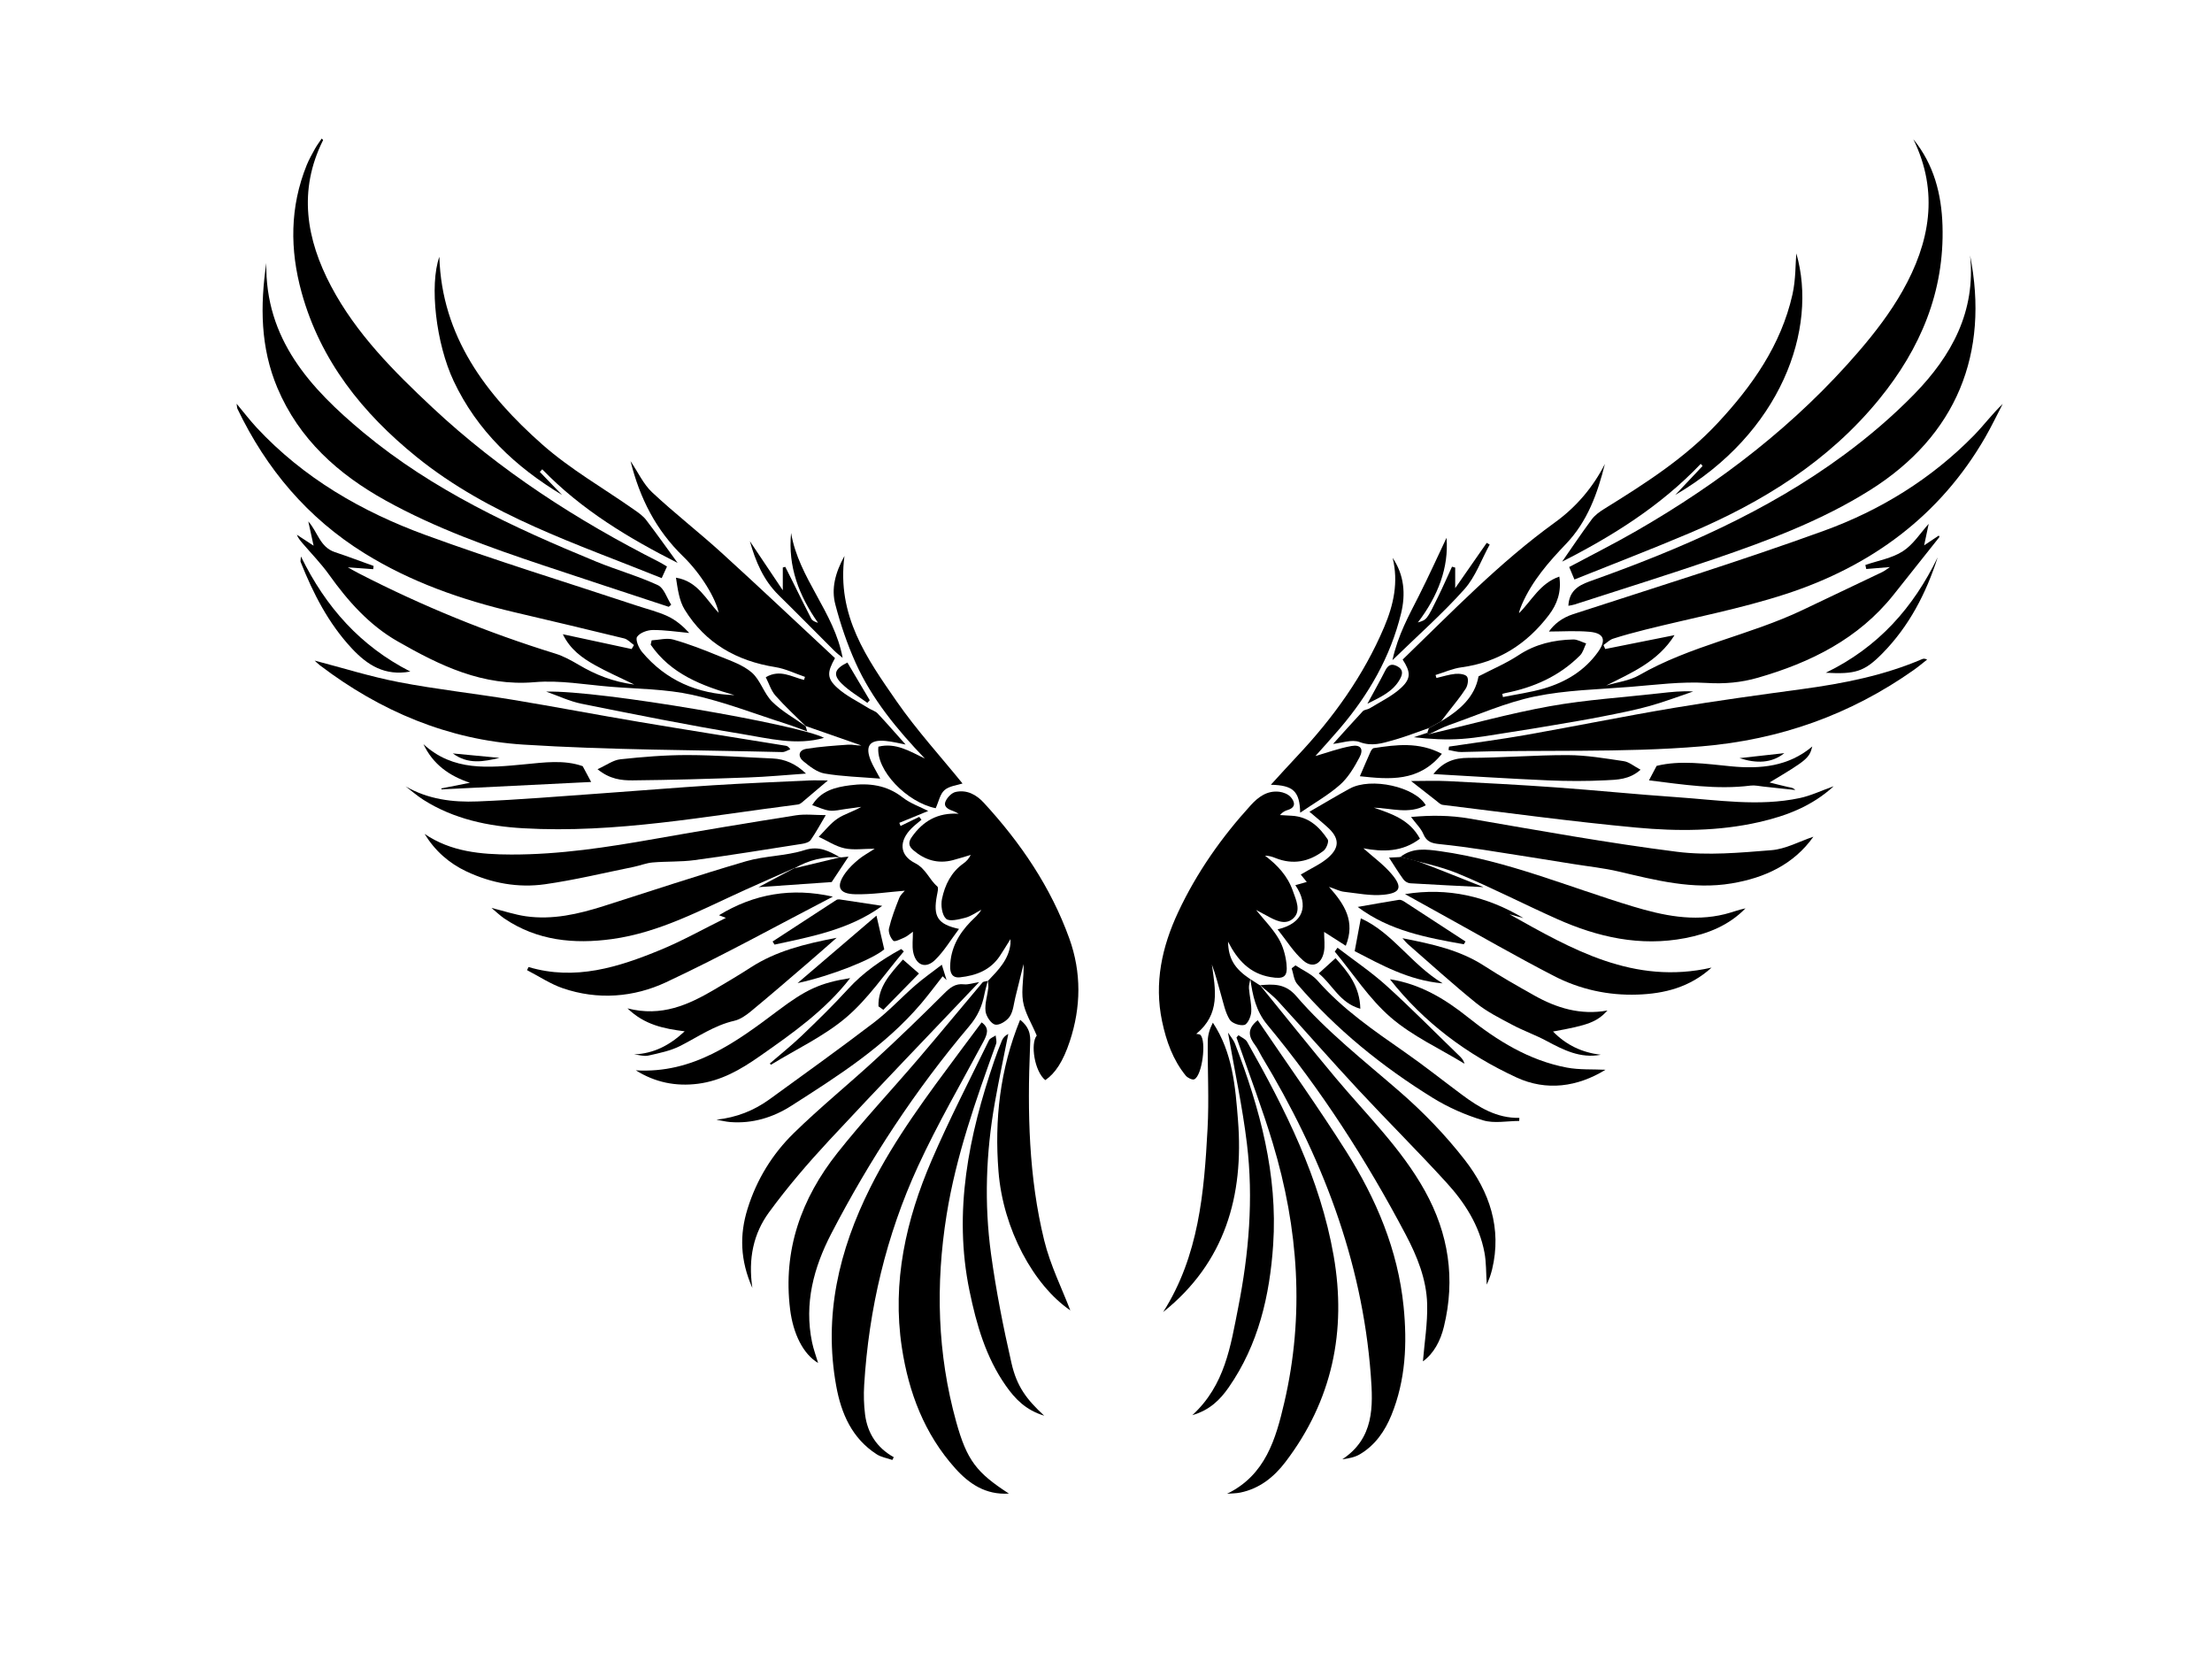 <?xml version="1.0" encoding="UTF-8"?><svg id="a" xmlns="http://www.w3.org/2000/svg" viewBox="0 0 800 600.7"><path d="M291.32,262.51l.62,1.97c-2.72-.98-5.09-1.92-7.51-2.69-11.33-3.62-22.5-7.98-34.06-10.53-9.56-2.11-19.59-2.12-29.42-2.91-9.19-.74-18.5-2.46-27.57-1.67-18.73,1.62-34.31-6.03-49.61-14.78-10.2-5.83-17.93-14.52-24.74-24.06-2.86-4.01-6.35-7.57-9.56-11.33-.8-.94-1.62-1.88-2.11-3.14,1.79,1.17,3.58,2.34,6.06,3.96-.74-3.41-1.33-6.09-1.92-8.77,3.37,3.68,4.15,9.27,9.6,11.09,4.7,1.56,9.34,3.33,14.01,5l-.13,1.17c-2.87-.21-5.73-.41-9.19-.66,1.64,.9,2.83,1.59,4.06,2.22,22.82,11.74,46.48,21.4,71.01,28.98,2.96,.91,5.77,2.48,8.47,4.06,6.04,3.56,12.39,6.14,20.08,7.12-5.2-2.54-9.89-4.58-14.32-7.07-4.59-2.58-8.88-5.64-11.53-11.12,8.59,1.85,16.73,3.6,24.88,5.35,.28-.48,.56-.96,.84-1.44-1.18-.82-2.25-2.08-3.56-2.4-13.25-3.26-26.53-6.37-39.81-9.5-19.02-4.49-37.29-10.88-54.02-21.24-20.65-12.79-35.59-30.55-46.02-52.31-.15-.32-.13-.73-.3-1.82,2.7,3.23,4.85,6.06,7.26,8.65,16.97,18.24,38.03,30.4,61.06,38.82,25.21,9.22,50.92,17.09,76.42,25.55,3.73,1.24,7.59,2.17,11.13,3.81,2.97,1.38,5.57,3.58,7.84,6.07-4.4-.4-8.8-1.1-13.19-1.07-1.98,.01-4.68,.99-5.68,2.47-.67,.99,.58,4.01,1.78,5.45,8.67,10.37,20.05,15.18,33.43,15.63-11.82-3.38-23.04-7.68-30.29-18.25l.35-1.56c2.63-.14,5.45-.96,7.85-.28,5.62,1.58,11.09,3.73,16.5,5.95,4.11,1.69,8.63,3.16,11.87,5.98,3.14,2.73,4.38,7.59,7.39,10.56,3.54,3.5,8.08,5.98,12.18,8.9l-.15-.15Z"/><path d="M521.2,260.83c6.64-3.94,12.19-8.74,13.53-16.25,5.04-2.62,10.03-4.72,14.47-7.65,6.09-4.02,12.73-5.53,19.78-5.69,1.55-.03,3.11,.94,4.67,1.44-.72,1.46-1.12,3.24-2.21,4.33-7.49,7.51-16.75,11.61-27.04,13.62-.37,.07-.72,.19-1.08,.29,.08,.38,.16,.76,.24,1.14,4.93-1,9.95-1.68,14.76-3.08,7.87-2.29,14.72-6.38,19.6-13.2,3.12-4.36,2.21-6.84-3.08-7.32-4.93-.44-9.92-.09-14.65-.09,1.93-2.73,4.76-4.97,8.76-6.28,30.3-9.86,60.77-19.29,90.71-30.16,20.39-7.4,38.84-18.76,54.21-34.45,3.56-3.63,6.6-7.77,10.44-11.42-2.09,4.01-4.04,8.1-6.29,12.02-16.46,28.55-41.4,46.71-72.17,56.73-16.55,5.39-33.8,8.62-50.72,12.86-3.94,.99-7.88,2.04-11.75,3.29-1.27,.41-2.32,1.52-3.46,2.3,.21,.48,.42,.95,.63,1.43,8.36-1.67,16.71-3.34,25.07-5.01-5.95,9.52-15.39,13.52-24.7,18.2,3.99-1.2,8.38-1.7,11.9-3.72,18.6-10.71,39.94-14.43,59.13-23.58,9.6-4.58,19.22-9.14,28.82-13.73,.91-.44,1.7-1.11,2.74-1.79-3.06,.25-5.81,.47-8.56,.7l-.32-1.46c4.57-1.58,9.63-2.42,13.58-4.97,3.77-2.44,6.38-6.66,9.33-9.9-.43,2.01-.98,4.6-1.65,7.78,2.1-1.41,3.71-2.48,5.31-3.55,.07,.19,.27,.48,.2,.56-5.52,6.98-11.06,13.95-16.61,20.91-12.7,15.92-29.94,24.44-49,29.94-6.07,1.75-12.09,2.29-18.57,1.89-9.13-.56-18.39,.68-27.58,1.42-11.54,.92-23.26,1.14-34.53,3.47-10.57,2.19-20.66,6.7-30.93,10.3-2.51,.88-4.86,2.19-7.29,3.31-.23-.15-.46-.3-.69-.45l.58-1.73c1.47-.81,2.95-1.63,4.42-2.44Z"/><path d="M452.23,353.94c-.19,1.14-.61,2.29-.53,3.41,.2,2.87,1,5.75,.83,8.58-.1,1.7-1.3,4.4-2.49,4.7-1.58,.39-4.48-.59-5.31-1.93-1.58-2.54-2.19-5.72-3.05-8.68-1.08-3.74-1.99-7.52-3.39-11.23,1.26,8.95,3.19,17.9-5.66,25.06,.78,.17,1.26,.13,1.49,.36,2.27,2.18,.68,14.76-2.19,16.08-.7,.32-2.42-.52-3.08-1.32-4.68-5.74-7.07-12.55-8.57-19.67-2.91-13.84-.06-26.89,5.82-39.45,6.69-14.3,15.67-27.06,26.28-38.7,2.76-3.03,5.95-5.34,10.28-4.84,1.44,.17,3.16,.84,4.1,1.88,1.56,1.73,2.05,3.78-1.09,4.73-.96,.29-1.86,.77-2.76,1.82,1.45,.08,2.9,.16,4.35,.25,5.96,.35,9.89,3.96,12.93,8.57,.49,.75-.48,3.3-1.5,4.08-5.24,4.01-11.07,5.17-17.39,2.64-1.15-.46-2.33-.85-3.8-.87,4.53,3.43,8.2,7.37,10.07,12.72,1.18,3.36,3.11,7.28,.13,9.99-2.95,2.68-6.67,.59-9.82-1.14-1.22-.67-2.45-1.31-3.61-1.93,2.76,3.42,5.88,6.57,8.09,10.26,1.62,2.69,2.57,6.04,2.91,9.2,.52,4.81-.94,5.64-5.8,4.81-7.46-1.27-11.91-6.11-15.34-12.81,.16,6.19,2.33,9.72,8.01,13.55-.01,.01,.09-.09,.09-.09Z"/><path d="M357.31,354.71c3.7-3.88,7.52-7.68,8.14-13.42,.04-.37,0-.74,0-1.7-1.47,2.35-2.61,4.25-3.84,6.1-3.42,5.13-8.58,7.09-14.41,7.72-2.98,.32-3.62-1.77-3.56-4.03,.15-6.37,3.03-11.58,7.36-16.05,1.32-1.36,2.85-2.53,3.91-4.35-1.93,1-3.77,2.37-5.83,2.9-2.29,.6-5.76,1.47-6.94,.34-1.48-1.4-1.93-4.87-1.46-7.16,1.05-5.04,3.3-9.68,7.77-12.83,1.05-.74,1.93-1.7,2.64-3.09-2.18,.64-4.34,1.35-6.53,1.92-5.4,1.39-10.09-.06-14.25-3.62-1.68-1.44-1.9-2.82-.57-4.73,4.11-5.89,9.5-8.91,16.99-8.45-.71-.35-1.4-.78-2.14-1.04-1.72-.6-3.49-1.51-2.58-3.52,.63-1.4,2.19-3.01,3.61-3.32,4.07-.89,7.48,.97,10.2,3.92,13.31,14.47,24.23,30.51,30.92,49.09,4.41,12.26,4.26,24.8,.15,37.19-2.41,7.28-5.27,11.58-8.85,14.01-3.96-3.22-5.42-13.28-3.09-16.12-1.86-4.44-4.33-8.3-4.98-12.45-.67-4.26,.42-8.8,.22-13.4-.98,3.96-1.94,7.93-2.94,11.89-.61,2.41-.77,5.13-2.07,7.09-1.04,1.56-3.72,3.24-5.26,2.92-1.5-.32-3.28-3.03-3.49-4.85-.31-2.75,.68-5.65,1.02-8.49,.1-.82-.11-1.68-.18-2.52l.05,.07Z"/><path d="M692,50.36c7.44,9.13,10.18,19.87,10.53,31.22,.74,23.89-7.98,44.47-22.84,62.71-18.35,22.52-42.23,37.3-68.59,48.47-13.75,5.83-27.7,11.17-41.69,16.79-.72-1.71-1.26-3.02-1.89-4.51,8.18-4.38,16.4-8.5,24.35-13.08,30.23-17.41,57.63-38.42,80.45-64.96,5.81-6.75,11.33-13.97,15.71-21.7,9.92-17.49,13.33-35.83,3.96-54.94Z"/><path d="M241.22,204.87c-.61,1.33-1.17,2.56-1.91,4.19-30.59-12.37-62.35-22.56-88.65-43.83-19.55-15.81-34.75-34.78-41.58-59.46-4.28-15.48-4.27-30.91,1.83-46.03,.83-2.06,1.94-4.02,3.02-5.97,.69-1.25,1.58-2.4,2.43-3.68,.28,.33,.52,.53,.49,.59-9.1,18.18-6.1,35.84,2.92,52.88,9.06,17.1,22.58,30.66,36.56,43.75,24.49,22.94,52.39,40.87,82.21,55.98,.93,.47,1.79,1.05,2.68,1.57Z"/><path d="M291.47,262.66c-3.69-3.68-7.56-7.2-11-11.1-1.58-1.78-2.32-4.31-3.52-6.66,5.13-3.04,9.42-.09,13.83,.97l.35-1.1c-3.56-1.21-7.04-2.95-10.7-3.53-14-2.22-25.32-8.63-32.8-20.78-2.02-3.28-2.52-7.49-3.16-11.56,7.95,1.27,10.86,7.96,15.46,12.71-1.03-5.11-6.27-14.01-12.9-20.44-9.76-9.46-15.62-20.93-18.99-34.43,2.74,4.07,4.65,8.33,7.79,11.27,8.14,7.62,16.99,14.47,25.24,21.98,13.82,12.57,27.39,25.41,40.92,38-2.86,5.07-3.01,7.27,.84,10.75,3.32,3,7.56,4.99,11.41,7.41,1.04,.65,2.37,.99,3.18,1.85,3.48,3.71,6.82,7.56,10.1,11.23-2.16-.4-4.7-1.06-7.28-1.3-5.79-.55-7.51,1.89-5.23,7.31,.75,1.78,1.79,3.43,3.33,6.32-7.27-.6-13.76-.76-20.09-1.84-2.76-.47-5.42-2.57-7.7-4.44-2.08-1.7-1.8-4.03,1.11-4.5,5-.8,10.08-1.15,15.14-1.5,1.53-.11,3.1,.38,4.73,.29-6.73-2.35-13.46-4.7-20.19-7.05l.15,.15Z"/><path d="M521.2,260.83l-4.42,2.44c-4.31,1.49-8.57,3.19-12.96,4.41-3.9,1.08-7.64,2.33-12.1,.65-2.83-1.07-6.62,.39-9.59,.67,3.33-3.68,6.99-7.8,10.75-11.82,.56-.59,1.72-.57,2.47-1.03,3.85-2.39,8.1-4.38,11.37-7.41,3.71-3.43,3.43-5.82,.57-10.23,17.76-17.17,34.92-35.03,55.08-49.6,7.67-5.55,13.73-12.63,18.07-21.15-2.67,10.62-6.28,20.79-14.07,28.92-6.31,6.58-12.27,13.41-15.96,21.9-.44,1.02-.84,2.05-1.06,3.18,4.62-4.55,7.56-10.81,14.6-13.26,.84,5.53-.82,10.03-3.79,13.93-7.97,10.48-18.31,17.09-31.59,18.88-3.2,.43-6.26,1.82-9.39,2.78,.11,.36,.22,.72,.33,1.08,2.27-.52,4.52-1.27,6.81-1.49,1.43-.13,3.59,.09,4.24,.99,.65,.91,.29,3.16-.44,4.31-1.88,2.98-4.2,5.68-6.34,8.48-.86,1.12-1.73,2.24-2.59,3.36Z"/><path d="M712.49,92.27c7.05,35.4-4.78,65.24-36.16,84.96-17.5,10.99-36.67,18.18-56.06,24.81-16.87,5.77-33.9,11.08-50.87,16.57-.72,.23-1.49,.31-2.18,.45,.29-5.07,3.15-7.21,7.66-8.82,32.53-11.57,64.13-25.16,92.1-45.8,8.97-6.62,17.56-13.95,25.34-21.92,13.47-13.81,22.34-29.91,20.18-50.26Z"/><path d="M96.32,95.12c-.49,27.48,15.89,45.32,35.16,61.33,25.06,20.82,54.25,34.34,84.08,46.61,7.39,3.04,15.15,5.21,22.38,8.55,2.22,1.03,3.24,4.64,4.81,7.07-.3,.25-.6,.5-.9,.75-15.11-4.99-30.24-9.93-45.34-14.98-19.53-6.53-38.94-13.42-57.02-23.45-17.21-9.54-31.33-22.16-39.17-40.74-6.17-14.62-6.25-29.77-4-45.15Z"/><path d="M454.87,368.92c10.79,15.92,21.87,31.42,32.04,47.5,10.83,17.13,18.67,35.64,20.72,56.05,1.33,13.31,.75,26.58-4.39,39.22-2.37,5.83-5.89,10.91-11.41,14.19-1.82,1.08-4.02,1.51-6.37,1.83,11.51-7.63,11.17-19.05,10.3-30.51-3.16-41.79-17.98-79.61-39.43-115.15-.81-1.35-1.43-2.84-2.38-4.08-2.24-2.95-3.19-5.76,.92-9.05Z"/><path d="M443.76,540.18c13.92-6.75,17.65-19.84,20.71-32.95,7.38-31.62,5.16-62.99-4.17-93.88-3.67-12.17-8.22-24.07-12.37-36.09-.24-.7-.49-1.4-.74-2.1l.73-.81c1.06,.78,2.52,1.34,3.11,2.38,13.8,24.43,26.42,49.42,31.3,77.38,4.75,27.19-.5,52.34-17.43,74.56-4.14,5.44-9.35,9.63-16.3,11.06-1.58,.32-3.24,.3-4.86,.44Z"/><path d="M364.87,540.1c-8.38,.53-14.36-3.51-19.4-9.13-11.17-12.45-16.85-27.47-19.31-43.75-3.57-23.65,1.49-46.11,10.79-67.66,6.34-14.7,13.71-28.96,20.72-43.37,.39-.79,1.6-1.18,2.43-1.76,.07,1.03,.47,2.17,.15,3.06-7.3,20.25-14.5,40.55-17.91,61.89-4.02,25.12-3.36,50.13,3.48,74.76,3.87,13.95,7.37,18.39,19.05,25.95Z"/><path d="M355.02,369.71c2.96,2.05,2.01,4.38,.6,7.04-7.98,14.94-16.54,29.62-23.61,44.98-11.51,25.03-17.79,51.56-19.47,79.1-.22,3.53-.12,7.14,.32,10.65,.86,6.75,4.25,12.03,10.38,15.46l-.51,1c-1.91-.67-4.04-.99-5.68-2.06-8.93-5.77-12.81-14.71-14.62-24.69-4.61-25.37,.95-49,12.3-71.71,8.88-17.77,20.75-33.52,32.52-49.36,2.58-3.48,5.18-6.94,7.78-10.42Z"/><path d="M524.07,269.98c9.31-1.4,18.66-2.6,27.93-4.24,17.82-3.15,35.56-6.77,53.4-9.76,15.41-2.59,30.91-4.69,46.4-6.8,14.87-2.02,29.51-4.89,43.38-10.84,.45-.19,.96-.24,1.79,.18-1.58,1.23-3.11,2.53-4.74,3.69-23.06,16.28-48.58,25.3-76.83,27.68-28.95,2.44-57.91,1.12-86.86,2.05-1.54,.05-3.1-.48-4.66-.74,.06-.41,.12-.81,.18-1.22Z"/><path d="M113.8,238.88c10.02,2.61,20.15,5.81,30.5,7.8,13.54,2.6,27.29,4.09,40.9,6.33,15.4,2.54,30.72,5.48,46.11,8.07,17.6,2.96,35.24,5.73,52.86,8.59,.49,.08,.96,.26,1.66,1.28-.98,.35-1.96,1.04-2.93,1.01-31.21-.77-62.48-.72-93.62-2.7-27.2-1.73-51.77-12.1-73.56-28.66-.82-.62-1.54-1.38-1.92-1.72Z"/><path d="M513.54,303.28c-6.36,4.87-13.45,4.82-20.46,3.48,3.42,3.06,7.24,5.81,10.2,9.29,4.03,4.74,3.29,6.88-2.85,7.5-4.7,.48-9.58-.54-14.35-1.07-1.5-.17-2.94-.94-5.44-1.78,5.74,6.42,9.59,12.52,6.08,21.3-2.83-1.81-5.18-3.31-7.84-5.01,0,2.58,.38,5.02-.08,7.29-.9,4.4-4.11,5.96-7.45,3.08-3.51-3.03-6.02-7.21-9.29-11.29,9.37-2.16,11.47-8.64,6.42-15.98,1.24-.35,2.6-.73,4.13-1.16-1.15-1.41-1.88-2.32-2.17-2.68,3.72-2.26,7.39-3.81,10.16-6.34,4.02-3.66,3.65-6.99-.37-10.68-2.13-1.95-4.39-3.76-6.65-5.69,5.27-3.04,9.87-5.81,14.58-8.38,7.71-4.2,23.71-.63,27.49,6.04-6.1,3.33-12.45,1.04-18.78,.86,6.48,2.23,12.96,4.33,16.68,11.23Z"/><path d="M335.74,293.24c-3.43,1.41-6.96,2.86-10.49,4.31l.45,1.14c2.25-1.1,4.5-2.2,6.75-3.3l.81,1.04c-1.2,1.03-2.48,1.99-3.6,3.11-4.55,4.56-4.47,9.66,1.25,12.56,4,2.02,5.11,5.93,8.08,8.45,.51,.43,.07,2.14-.13,3.21-1.45,7.63,.16,10.44,7.98,12.15-3.04,4.02-5.43,8.1-8.7,11.26-3.44,3.33-7,1.8-7.9-3.03-.4-2.16-.07-4.45-.07-7.22-1.22,.85-2.04,1.62-3.01,2.06-1.35,.6-3.57,1.71-4.06,1.23-1.04-1.03-1.9-3.1-1.59-4.46,.87-3.75,2.28-7.39,3.7-10.99,.48-1.22,1.63-2.18,2.02-2.67-5.87,.46-11.92,1.41-17.95,1.28-6.02-.13-7.06-2.89-3.45-7.82,1.3-1.78,2.96-3.34,4.66-4.75,1.58-1.32,3.44-2.31,5.86-3.89-4.1,0-7.66,.56-10.94-.16-3.25-.71-6.21-2.71-9.3-4.15,2.24-2.23,4.23-4.86,6.81-6.59,2.55-1.71,5.7-2.52,8.56-4.24-1.88,.26-3.77,.54-5.66,.78-1.93,.24-3.91,.8-5.79,.58-2.03-.24-3.97-1.22-6.29-1.98,3.21-5.25,8.38-6.49,13.68-7.18,6.82-.9,13.25-.12,19.01,4.38,2.81,2.2,6.39,3.42,9.29,4.91Z"/><path d="M146.65,284.34c8.17,4.72,17.08,5.83,26.04,5.47,14.99-.6,29.95-1.87,44.92-2.92,13.39-.94,26.76-2.07,40.16-2.92,11.56-.73,23.14-1.2,34.72-1.74,2.18-.1,4.36-.01,6.93-.01-3.58,3.04-6.53,5.57-9.51,8.06-.38,.31-.88,.58-1.36,.64-33,4.16-65.82,10.52-99.32,8.59-12.67-.73-25.03-3.3-36.01-10.23-2.31-1.46-4.38-3.29-6.55-4.94Z"/><path d="M663.16,284.33c-7.82,7.18-17.07,10.69-26.9,12.94-14.67,3.35-29.62,3.37-44.41,2-23.41-2.17-46.72-5.37-70.07-8.22-.85-.1-1.64-.95-2.4-1.54-2.84-2.19-5.66-4.42-9.05-7.08,4.51,0,8.97-.19,13.41,.04,12.88,.65,25.77,1.32,38.63,2.24,14.69,1.05,29.35,2.55,44.05,3.56,14.8,1.01,29.64,3.46,44.44,.33,4.02-.85,7.84-2.69,12.29-4.28Z"/><path d="M455.62,356.16c9.13,11.21,18.14,22.53,27.42,33.61,11.15,13.3,23.72,25.45,32.27,40.83,8.64,15.55,11.1,31.89,6.9,49.15-1.25,5.14-3.68,9.72-7.59,12.54,.55-6.79,1.72-13.79,1.53-20.76-.24-8.92-3.61-17.22-7.74-25.05-14.21-26.95-30.62-52.47-50.1-75.94-4.04-4.87-5.33-10.6-6.1-16.59,0,0-.09,.1-.08,.08,1.17,.74,2.33,1.49,3.49,2.25v-.12Z"/><path d="M357.26,354.64c-.42,1.63-.91,3.25-1.23,4.9-.83,4.31-2.49,8-5.45,11.49-19.53,23.1-36.03,48.26-49.95,75.09-6.36,12.27-9.83,25.24-6.95,39.22,.52,2.53,1.44,4.97,2.2,7.53-5.43-3.22-9.04-10.6-10.13-19.4-2.65-21.42,4.07-40.09,17.11-56.56,9.31-11.76,19.62-22.73,29.37-34.14,7.77-9.09,15.35-18.34,23.08-27.47,.38-.44,1.32-.41,2-.59,0,0-.05-.06-.05-.06Z"/><path d="M655.83,302.58c-7.1,9.99-17.52,14.85-29.58,16.87-14.02,2.35-27.4-1.15-40.86-4.3-5.29-1.24-10.74-1.81-16.13-2.67-10.88-1.73-21.75-3.5-32.63-5.17-5.31-.81-10.65-1.52-16-2.07-2.63-.27-4.65-.74-5.83-3.59-.87-2.1-2.7-3.81-4.48-6.22,7.26-.66,14.1-.64,21.11,.57,24.96,4.3,49.91,8.82,75.02,12.01,11.21,1.42,22.83,.34,34.19-.57,5.16-.41,10.14-3.18,15.19-4.87Z"/><path d="M153.59,301.57c9.49,6.46,20.35,7.41,31.27,7.44,17.55,.04,34.83-2.63,52.07-5.68,16.92-2.99,33.88-5.81,50.86-8.49,3.44-.54,7.04-.08,10.86-.08-1.99,3.34-3.56,6.28-5.46,9-.56,.8-1.98,1.21-3.08,1.38-12.96,2.03-25.92,4.13-38.92,5.89-5,.68-10.13,.41-15.18,.85-2.31,.2-4.55,1.13-6.85,1.6-10.66,2.16-21.26,4.74-32.01,6.27-9.77,1.39-19.38-.36-28.42-4.61-6.35-2.99-11.4-7.45-15.16-13.57Z"/><path d="M287.42,313.84c-5.97,2.64-11.95,5.25-17.9,7.94-15.65,7.07-30.87,15.43-48.18,17.8-13.71,1.88-27.04,.62-38.95-7.44-1.47-1-2.76-2.26-4.64-3.82,4.61,1.14,8.45,2.44,12.39,3.01,9.72,1.39,19.06-.79,28.26-3.71,17.11-5.44,34.16-11.13,51.39-16.17,6.87-2.01,14.39-1.87,21.19-4.04,5.35-1.71,8.93,.47,12.97,2.67l.08-.1c-6-.35-11.58,1.02-16.77,4.03l.16-.15Z"/><path d="M506.38,309.94c4.48-3.49,9.24-2.87,14.59-2.12,24.14,3.38,46.43,12.98,69.5,19.94,10.91,3.29,21.93,5.64,33.35,2.81,2.49-.62,4.9-1.58,7.46-2.1-6.01,6.18-13.59,9.19-21.81,10.77-16.27,3.13-31.63-.34-46.43-6.96-11.98-5.35-23.66-11.38-35.77-16.4-6.69-2.77-13.99-4.09-21.01-6.06l.13,.12Z"/><path d="M564.95,203.11c3.19-4.58,6.82-10.01,10.7-15.26,1.12-1.52,2.8-2.75,4.43-3.76,14.67-9.1,29.26-18.35,41.13-31.1,12.5-13.42,22.93-28.21,27.05-46.47,1.22-5.41,1.07-11.12,1.4-14.9,7.93,27.41-5.56,65.05-43.78,87.36,3.29-3.49,6.59-6.98,9.88-10.47l-.66-.78c-14.62,15.38-32.32,26.33-50.15,35.37Z"/><path d="M158.9,92.89c.85,28.72,16.81,49.82,37.26,67.87,10.18,8.99,22.23,15.84,33.41,23.71,1.49,1.05,3.05,2.15,4.13,3.57,3.97,5.2,7.75,10.54,11.38,15.53-17.48-8.86-34.72-19.12-48.97-33.86l-.88,.93c2.69,2.78,5.38,5.57,8.06,8.35-16.87-10.16-30.71-23.15-39.22-41.21-6.41-13.61-8.8-34.71-5.18-44.9Z"/><path d="M455.62,356.16v.12c4.87-.45,9.24-.66,13.12,3.85,11.12,12.93,24.56,23.41,37.4,34.55,8.6,7.46,16.67,15.81,23.65,24.8,8.89,11.46,13.44,24.69,9.84,39.59-.22,.89-.49,1.77-.78,2.64-.25,.73-.58,1.44-1.14,2.82-.29-4.33-.16-8.05-.84-11.62-1.86-9.87-7.18-18.1-13.79-25.33-10.39-11.38-21.34-22.25-31.84-33.53-9.78-10.51-19.23-21.33-28.93-31.92-2.01-2.2-4.46-3.99-6.7-5.97Z"/><path d="M191.16,349.69c16.87,5.03,32.5,.07,47.8-6.24,7.86-3.24,15.33-7.46,23.57-11.53-1.32-.5-1.92-.73-2.51-.96,12.68-7.74,26.32-10.08,41.19-6.72-20.07,10.39-39.85,21.38-60.31,30.95-11.71,5.48-24.71,6.5-37.36,2.17-4.53-1.55-8.63-4.33-12.93-6.54l.55-1.13Z"/><path d="M619.01,349.9c-7.9,7.17-17.09,9.43-26.83,9.76-10.56,.36-20.77-1.89-30.09-6.69-13.86-7.14-27.37-14.96-41.03-22.49-4.19-2.31-8.37-4.64-12.92-7.16,15.57-2.5,29.64,.81,42.83,8.68-1.69-.47-3.39-.94-5.08-1.4,22.56,12.65,45.01,25.7,73.12,19.3Z"/><path d="M272.1,465.75c-4.43-10.06-4.66-19.23-1.75-28.59,3.26-10.53,8.92-19.76,16.68-27.36,9.48-9.28,19.83-17.68,29.6-26.67,8.42-7.75,16.65-15.7,24.75-23.78,2.15-2.14,4.03-3.78,7.27-3.41,1.49,.17,3.07-.41,5.46-.79-18.44,19.41-36.55,38.19-54.31,57.3-7.67,8.26-15.06,16.88-21.7,25.97-5.55,7.6-7.58,16.65-6,27.32Z"/><path d="M368.94,368.77c4.18,3.34,3.72,6.64,3.58,9.97-.97,23.46-.49,46.9,5.13,69.8,2.22,9.04,6.5,17.58,9.44,25.31-13.2-9.03-24.34-29.27-25.98-50.35-1.45-18.53,.49-36.73,7.83-54.74Z"/><path d="M444.12,373.39c.85,1.33,1.99,2.62,2.57,4.12,8.99,23.35,15.46,47.28,13.77,72.57-1.23,18.39-5.32,36.14-16.09,51.63-3.09,4.44-6.87,8.22-13.15,10.03,11.84-10.84,13.86-25.12,16.58-38.86,3.87-19.55,5.57-39.41,3.17-59.27-1.61-13.36-4.48-26.56-6.85-40.23Z"/><path d="M377.64,511.93c-6.73-2.05-10.56-6.13-13.83-10.78-7.27-10.32-10.65-22.16-13.17-34.33-5.94-28.71-.29-56.17,8.95-83.24,.84-2.47,1.77-4.92,2.78-7.33,.4-.96,1.15-1.79,2.29-2.36-1.63,8.29-3.4,16.55-4.87,24.87-3.21,18.15-3.87,36.45-1.37,54.69,1.81,13.24,4.41,26.41,7.39,39.44,1.93,8.48,5.46,13.16,11.84,19.04Z"/><path d="M420.66,474.47c12.93-20.32,14.83-43.29,16.07-66.32,.57-10.5-.02-21.07,.07-31.61,.02-2.22,.66-4.44,1.85-6.73,7.16,10.81,8.14,23.21,9.09,35.34,2.15,27.27-4.67,51.41-27.08,69.31Z"/><path d="M229.37,381.29c7.04-.34,12.7-3.18,18.25-8.35-7.63-.98-14.52-2.34-20.68-8.3,12.36,3.17,22.08-1.3,31.51-6.85,4.42-2.6,8.83-5.22,13.14-8,9.13-5.88,19.37-8.45,30.99-10.67-3.92,3.43-7.01,6.18-10.15,8.87-6.89,5.91-13.76,11.86-20.76,17.64-1.8,1.48-3.91,3-6.11,3.5-7.19,1.64-13.09,5.8-19.48,9.06-3.55,1.81-7.66,2.63-11.59,3.52-1.6,.36-3.41-.25-5.13-.41Z"/><path d="M581.36,365.42c-3.83,4.13-6.9,5.31-19.69,7.59,4.85,4.97,10.58,7.61,17.27,8.41-7.41,1.4-13.52-1.75-19.67-5.04-3.99-2.14-8.31-3.65-12.31-5.78-4.49-2.39-9.14-4.7-13.06-7.86-8.5-6.86-16.57-14.23-24.81-21.41-.57-.5-1.04-1.13-1.87-2.06,10.64,2.09,20.68,4.23,29.58,10,5.84,3.78,11.91,7.23,17.98,10.64,8.19,4.62,16.86,7.27,26.59,5.5Z"/><path d="M475.71,273.4c4.08-1.17,8.49-2.81,13.06-3.63,3.35-.6,4.52,1.1,2.88,4.17-1.89,3.54-4.06,7.22-7,9.83-4.21,3.73-9.23,6.55-14.42,10.11-.18-7.79-2.56-9.92-10.61-10.1,3.33-3.63,6.33-6.97,9.42-10.24,13.1-13.89,24.11-29.19,31.59-46.84,3.39-7.99,5.2-16.24,3.04-24.97,4.2,6.23,4.75,13.1,3.04,20.12-3.85,15.73-11.73,29.38-22.18,41.62-3.05,3.57-6.22,7.03-8.81,9.94Z"/><path d="M334.48,274.3c-10.01-10.47-19.14-21.47-25.05-34.66-3.04-6.77-5.46-13.9-7.33-21.08-1.48-5.66-.09-11.33,3.31-17.52-2.88,21.61,8.18,37.16,18.83,52.52,7.3,10.53,16.03,20.07,23.87,29.76-1.92,.64-4.76,.88-6.51,2.39-1.63,1.41-2.1,4.16-3.19,6.55-10.38-2.09-21.7-13.69-20.73-22.25,6.29-1.57,11.45,1.72,16.8,4.29Z"/><path d="M307.48,353.7c-9.07,11.69-20.98,20.04-32.94,28.4-6.78,4.74-13.75,8.72-22.08,9.8-8.03,1.03-15.52-.48-22.51-4.85,20.76,1.24,36.14-10.1,51.4-21.59,10.03-7.55,15.2-10.05,26.14-11.76Z"/><path d="M580.65,386.84c-10.15,6.24-21.36,7.78-32.17,2.79-17.89-8.26-33.53-19.88-45.79-35.52,10.83,1.69,19.73,6.97,28.16,13.71,10.61,8.48,22.15,15.65,35.8,18.23,4.56,.86,9.33,.56,14,.79Z"/><path d="M468.52,349.09c2.68,1.8,5.88,3.13,7.94,5.47,9.15,10.42,20.43,18.12,31.67,25.96,7.01,4.89,13.71,10.22,20.56,15.32,6.19,4.61,12.65,8.56,20.81,8.4-.02,.37-.04,.74-.05,1.11-4.37,0-9.04,.98-13.05-.22-6.31-1.89-12.57-4.64-18.18-8.1-18.33-11.33-34.99-24.79-49.08-41.22-1.21-1.42-1.36-3.75-1.99-5.66,.46-.35,.92-.71,1.38-1.06Z"/><path d="M259.16,404.89c7.22-.8,13.51-3.28,19.15-7.37,12.67-9.19,25.39-18.32,37.83-27.81,5.3-4.05,9.88-9.04,14.92-13.43,2.93-2.55,6.13-4.78,9.56-7.42,.73,2.36,1.22,3.96,1.72,5.56-.47-.46-.94-.92-1.41-1.38-2.58,3.28-5.07,6.64-7.76,9.82-13.15,15.49-30.11,26.22-46.96,37-6.61,4.23-14.07,6.52-22.11,5.89-1.66-.13-3.29-.56-4.93-.84Z"/><path d="M216.11,278.15c3.21-1.45,5.64-3.3,8.25-3.58,8.05-.87,16.17-1.54,24.27-1.53,10.25,.02,20.5,.8,30.74,1.23q6.79,.28,12.13,5.47c-7.19,.5-14.03,1.16-20.89,1.4-13.93,.5-27.86,.92-41.8,1.05-4.07,.04-8.32-.43-12.71-4.04Z"/><path d="M518.4,279.92c3.47-4.38,7.47-5.87,12.74-5.87,11.97,.01,23.93-1.03,35.9-.99,6.75,.02,13.52,1.19,20.24,2.19,1.9,.28,3.62,1.8,6.06,3.09-4.08,3.62-8.5,3.61-12.59,3.82-6.96,.35-13.95,.33-20.91,.03-13.73-.59-27.45-1.49-41.43-2.28Z"/><path d="M516.2,265.01c.23,.15,.46,.3,.69,.45,14.52-3.42,28.94-7.44,43.61-10.08,13.16-2.36,26.6-3.19,39.91-4.7,3.89-.44,7.79-.88,11.96-.63-5.29,1.78-10.51,3.8-15.88,5.28-5.55,1.53-11.22,2.62-16.87,3.74-5.65,1.12-11.34,2.06-17.03,3.03-5.56,.95-11.12,1.87-16.69,2.72-5.71,.87-11.41,1.96-17.16,2.37-5.71,.41-11.47,.09-17.42-.61,1.62-.53,3.24-1.05,4.86-1.58Z"/><path d="M197.55,250.1c19.49-.56,91.72,12.01,100.47,16.71-10.02,2.89-19.94,.21-29.72-1.39-19.39-3.17-38.67-7.06-57.94-10.93-4.39-.88-8.54-2.9-12.81-4.39Z"/><path d="M210.74,277.06c.92,1.73,1.74,3.25,3.06,5.71-18.2,.9-36.17,1.79-54.14,2.68l-.03-.35c3.44-.68,6.89-1.36,10.33-2.04-7.51-2.49-13.39-6.69-16.81-13.96,10.71,9.92,23.65,8.51,36.48,7.29,7.2-.68,14.37-1.72,21.11,.67Z"/><path d="M596.37,282.19c.94-1.77,1.76-3.33,2.77-5.24,8.62-2.13,17.75-.73,26.92,.16,10.58,1.03,20.8,.08,29.38-7.18-1.09,4.23-1.92,4.93-15.45,13.02,2.28,.57,4.44,1.14,6.61,1.62,.89,.2,1.83,.19,2.69,1.11-3.83-.41-7.66-.84-11.5-1.24-1.55-.16-3.14-.55-4.65-.36-12.4,1.56-24.58-.4-36.76-1.9Z"/><path d="M526.29,205.24v7.45c4.11-5.91,7.76-11.14,11.4-16.38l1.08,.61c-2.99,5.43-5.12,11.63-9.14,16.14-7.83,8.78-16.72,16.61-26.03,25.66,1.98-9.11,5.94-16.11,9.56-23.28,3.62-7.17,6.93-14.51,10-20.97,.85,10.72-3.04,21.02-10.37,30.62,3.21-.96,3.24-.94,7.31-9.28,1.76-3.59,3.37-7.26,5.04-10.89l1.13,.33Z"/><path d="M304.75,237.89c-1.03-.87-2.12-1.68-3.07-2.63-6.71-6.68-13.34-13.44-20.09-20.07-5.5-5.4-8.34-12.2-10.39-19.49,3.88,5.78,7.76,11.57,11.91,17.76v-8.24l.89-.24c.84,1.67,1.69,3.34,2.53,5.02,2.27,4.57,4.5,9.17,6.86,13.7,.4,.77,1.39,1.22,2.46,1.51-6.92-9.83-10.92-20.35-9.74-32.48,2.77,16.44,15.58,28.57,18.64,45.16Z"/><path d="M483.73,342.71c5.93,4.56,12.19,8.76,17.72,13.76,8.85,8,17.22,16.53,25.81,24.83,.93,.9,1.94,1.71,2.4,3.36-8.97-5.49-18.82-9.96-26.67-16.74-7.8-6.73-13.59-15.79-20.26-23.82l1-1.38Z"/><path d="M278.41,384.58c3.88-3.36,7.9-6.56,11.6-10.1,5.68-5.45,11.33-10.96,16.64-16.77,5.57-6.1,12.16-10.64,19.28-14.53l.95,.86c-6.85,8.04-12.85,17.07-20.79,23.83-8.09,6.88-18.09,11.52-27.26,17.15l-.42-.44Z"/><path d="M491.82,280.7c1.35-3.13,2.55-5.98,3.83-8.81,.24-.54,.73-1.29,1.19-1.36,8.11-1.23,16.24-2.34,24.64,2.06-8.33,10.28-18.98,9.25-29.66,8.11Z"/><path d="M489.94,343.95c.8-4.25,1.5-7.98,2.22-11.86,11.41,5.1,18.24,16.64,29.6,23.51-12.43-1.1-22.34-6.79-31.83-11.65Z"/><path d="M316.98,331.1c1.02,4.41,1.88,8.11,2.82,12.19-4.25,3.63-19.14,9.58-31.34,12.21,9.58-8.2,19.09-16.33,28.51-24.39Z"/><path d="M319.06,327.57c-11.8,8.56-25.44,11.1-38.94,14.01-.23-.37-.47-.75-.7-1.12,7.68-5.01,15.35-10.02,23.04-15.01,.3-.19,.76-.27,1.11-.22,4.99,.73,9.97,1.5,15.49,2.34Z"/><path d="M529.39,341.46c-13.43-2.41-26.86-4.85-38.36-13.5,5.13-.9,10.02-1.78,14.93-2.57,.57-.09,1.31,.26,1.84,.6,7.42,4.8,14.82,9.64,22.22,14.47l-.62,.99Z"/><path d="M700.8,201.5c-4.21,13.11-10.39,25.03-20.07,34.84-6.45,6.54-9.72,7.52-20.41,6.94,19.05-9.23,31.72-23.65,40.48-41.77Z"/><path d="M148.4,242.84c-9.33,1.71-15.59-2.41-21.14-8.34-8.48-9.08-14-19.91-18.54-31.31-.12-.31,.04-.74,.13-1.95,8.96,18.31,21.48,32.39,39.55,41.6Z"/><path d="M506.25,309.82c2.46,.64,5,1.07,7.36,1.96,7.56,2.87,15.06,5.91,22.94,9.02-9.26-.47-17.89-.86-26.51-1.39-.86-.05-1.95-.67-2.46-1.38-1.82-2.5-3.43-5.15-5.23-7.91,1.29-.06,2.67-.12,4.04-.19,0,0-.14-.12-.14-.12Z"/><path d="M303.95,310.07c.94-.1,1.89-.19,2.93-.3-2.19,3.31-4.17,6.29-6.09,9.19-9.09,.63-18.41,1.28-26.46,1.85,3.54-1.88,8.31-4.42,13.09-6.96l-.16,.15c5.59-1.34,11.18-2.69,16.77-4.03l-.08,.1Z"/><path d="M476.94,352c2.12-1.92,3.91-3.55,6.07-5.51,4.49,4.96,8.8,10.19,8.97,18.29-7.51-2.12-10.08-8.76-15.03-12.77Z"/><path d="M317.71,363.91c-.22-7.09,4.36-11.85,8.84-16.93,1.94,1.69,3.69,3.21,5.81,5.06-4.3,4.38-8.6,8.76-12.89,13.13-.59-.42-1.17-.84-1.76-1.26Z"/><path d="M494.54,254.47c2.49-4.59,4.54-8.22,6.42-11.93,1-1.98,2.17-2.74,4.31-1.65,2.24,1.14,2.09,2.77,1.1,4.58-2.46,4.53-6.82,6.5-11.83,9Z"/><path d="M313.7,254.17c-3.12-2.29-6.55-4.27-9.28-6.96-3.3-3.25-2.65-5.3,2.05-7.63,2.68,4.52,5.38,9.08,8.08,13.63l-.85,.95Z"/><path d="M163.76,272.45c5.92,.56,11.24,1.07,16.9,1.61-5.85,1.37-11.33,2.46-16.9-1.61Z"/><path d="M645.33,272.35c-4.6,3.69-10.17,3.77-16.21,1.8,5.69-.63,11.19-1.24,16.21-1.8Z"/></svg>